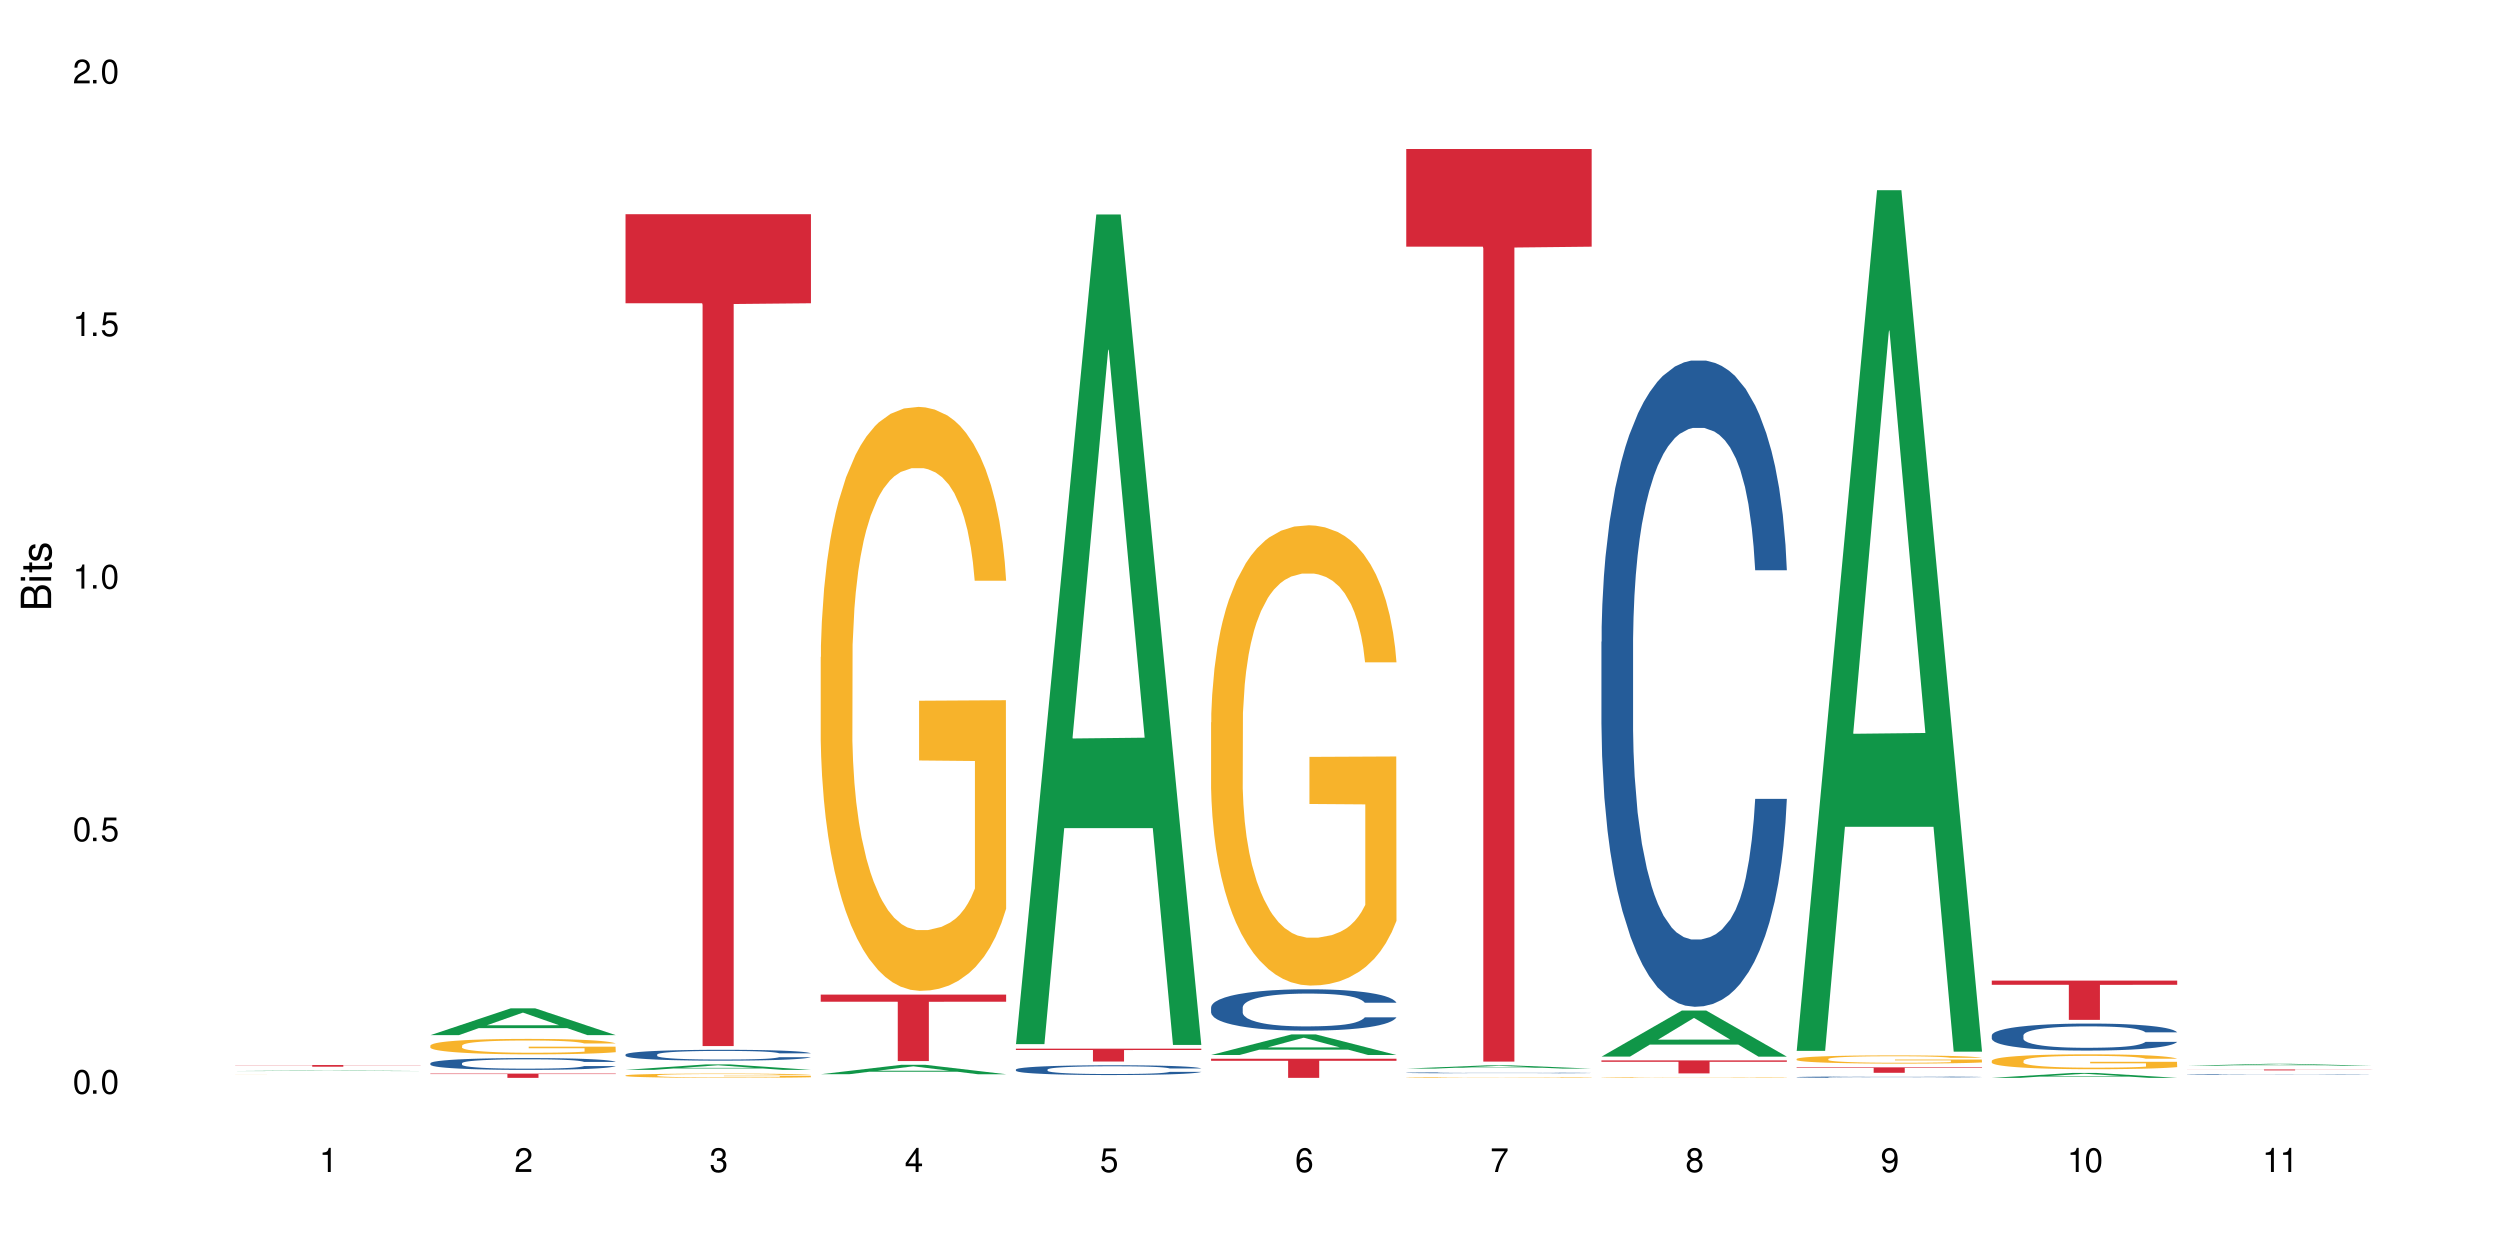 <?xml version="1.0" encoding="UTF-8"?>
<svg xmlns="http://www.w3.org/2000/svg" xmlns:xlink="http://www.w3.org/1999/xlink" width="720" height="360" viewBox="0 0 720 360">
<defs>
<g>
<g id="glyph-0-0">
</g>
<g id="glyph-0-1">
<path d="M 2.641 -6.938 C 2 -6.938 1.422 -6.656 1.078 -6.172 C 0.641 -5.562 0.406 -4.641 0.406 -3.359 C 0.406 -1.016 1.188 0.219 2.641 0.219 C 4.078 0.219 4.859 -1.016 4.859 -3.297 C 4.859 -4.641 4.656 -5.547 4.203 -6.172 C 3.844 -6.656 3.281 -6.938 2.641 -6.938 Z M 2.641 -6.188 C 3.547 -6.188 4 -5.25 4 -3.375 C 4 -1.406 3.562 -0.484 2.625 -0.484 C 1.734 -0.484 1.281 -1.438 1.281 -3.344 C 1.281 -5.25 1.734 -6.188 2.641 -6.188 Z M 2.641 -6.188 "/>
</g>
<g id="glyph-0-2">
<path d="M 1.828 -1 L 0.828 -1 L 0.828 0 L 1.828 0 Z M 1.828 -1 "/>
</g>
<g id="glyph-0-3">
<path d="M 4.562 -6.797 L 1.062 -6.797 L 0.547 -3.094 L 1.328 -3.094 C 1.719 -3.562 2.047 -3.734 2.578 -3.734 C 3.484 -3.734 4.062 -3.109 4.062 -2.094 C 4.062 -1.125 3.484 -0.531 2.578 -0.531 C 1.828 -0.531 1.375 -0.906 1.188 -1.672 L 0.328 -1.672 C 0.453 -1.109 0.547 -0.844 0.75 -0.594 C 1.125 -0.078 1.828 0.219 2.594 0.219 C 3.969 0.219 4.922 -0.781 4.922 -2.219 C 4.922 -3.562 4.031 -4.484 2.719 -4.484 C 2.25 -4.484 1.859 -4.359 1.469 -4.062 L 1.734 -5.969 L 4.562 -5.969 Z M 4.562 -6.797 "/>
</g>
<g id="glyph-0-4">
<path d="M 2.484 -4.938 L 2.484 0 L 3.328 0 L 3.328 -6.938 L 2.766 -6.938 C 2.469 -5.875 2.281 -5.734 0.984 -5.562 L 0.984 -4.938 Z M 2.484 -4.938 "/>
</g>
<g id="glyph-0-5">
<path d="M 4.859 -0.828 L 1.281 -0.828 C 1.359 -1.406 1.672 -1.781 2.5 -2.281 L 3.469 -2.828 C 4.406 -3.344 4.906 -4.062 4.906 -4.906 C 4.906 -5.484 4.672 -6.031 4.266 -6.406 C 3.859 -6.766 3.375 -6.938 2.719 -6.938 C 1.859 -6.938 1.219 -6.625 0.844 -6.031 C 0.609 -5.672 0.5 -5.234 0.484 -4.531 L 1.328 -4.531 C 1.359 -5.016 1.406 -5.281 1.531 -5.516 C 1.75 -5.938 2.188 -6.203 2.703 -6.203 C 3.469 -6.203 4.031 -5.641 4.031 -4.891 C 4.031 -4.344 3.719 -3.859 3.125 -3.516 L 2.234 -3 C 0.812 -2.172 0.406 -1.531 0.328 -0.016 L 4.859 -0.016 Z M 4.859 -0.828 "/>
</g>
<g id="glyph-0-6">
<path d="M 2.125 -3.188 L 2.578 -3.188 C 3.5 -3.188 3.984 -2.766 3.984 -1.922 C 3.984 -1.062 3.469 -0.531 2.594 -0.531 C 1.656 -0.531 1.203 -1 1.156 -2.016 L 0.312 -2.016 C 0.344 -1.453 0.438 -1.094 0.609 -0.781 C 0.953 -0.109 1.625 0.219 2.547 0.219 C 3.953 0.219 4.859 -0.625 4.859 -1.938 C 4.859 -2.828 4.516 -3.297 3.703 -3.594 C 4.344 -3.844 4.656 -4.328 4.656 -5.031 C 4.656 -6.219 3.875 -6.938 2.578 -6.938 C 1.203 -6.938 0.484 -6.172 0.453 -4.703 L 1.297 -4.703 C 1.312 -5.125 1.344 -5.359 1.453 -5.578 C 1.641 -5.969 2.062 -6.203 2.594 -6.203 C 3.344 -6.203 3.797 -5.75 3.797 -5 C 3.797 -4.516 3.609 -4.219 3.25 -4.047 C 3.016 -3.953 2.703 -3.922 2.125 -3.906 Z M 2.125 -3.188 "/>
</g>
<g id="glyph-0-7">
<path d="M 3.141 -1.672 L 3.141 0 L 3.984 0 L 3.984 -1.672 L 4.984 -1.672 L 4.984 -2.438 L 3.984 -2.438 L 3.984 -6.938 L 3.359 -6.938 L 0.266 -2.578 L 0.266 -1.672 Z M 3.141 -2.438 L 1 -2.438 L 3.141 -5.5 Z M 3.141 -2.438 "/>
</g>
<g id="glyph-0-8">
<path d="M 4.781 -5.125 C 4.609 -6.266 3.891 -6.938 2.844 -6.938 C 2.094 -6.938 1.422 -6.578 1.031 -5.953 C 0.594 -5.266 0.406 -4.422 0.406 -3.172 C 0.406 -2 0.578 -1.25 0.984 -0.641 C 1.359 -0.078 1.953 0.219 2.703 0.219 C 3.984 0.219 4.922 -0.75 4.922 -2.094 C 4.922 -3.375 4.062 -4.281 2.844 -4.281 C 2.172 -4.281 1.641 -4.031 1.281 -3.516 C 1.281 -5.234 1.828 -6.188 2.797 -6.188 C 3.391 -6.188 3.797 -5.797 3.938 -5.125 Z M 2.734 -3.531 C 3.547 -3.531 4.062 -2.953 4.062 -2.031 C 4.062 -1.156 3.484 -0.531 2.703 -0.531 C 1.922 -0.531 1.328 -1.188 1.328 -2.078 C 1.328 -2.938 1.906 -3.531 2.734 -3.531 Z M 2.734 -3.531 "/>
</g>
<g id="glyph-0-9">
<path d="M 4.984 -6.797 L 0.438 -6.797 L 0.438 -5.969 L 4.109 -5.969 C 2.5 -3.656 1.828 -2.234 1.328 0 L 2.219 0 C 2.594 -2.172 3.453 -4.047 4.984 -6.094 Z M 4.984 -6.797 "/>
</g>
<g id="glyph-0-10">
<path d="M 3.75 -3.656 C 4.469 -4.094 4.688 -4.438 4.688 -5.078 C 4.688 -6.172 3.844 -6.938 2.641 -6.938 C 1.438 -6.938 0.594 -6.172 0.594 -5.094 C 0.594 -4.438 0.812 -4.094 1.516 -3.656 C 0.734 -3.266 0.359 -2.703 0.359 -1.922 C 0.359 -0.656 1.281 0.219 2.641 0.219 C 3.984 0.219 4.922 -0.656 4.922 -1.922 C 4.922 -2.703 4.531 -3.266 3.75 -3.656 Z M 2.641 -6.188 C 3.359 -6.188 3.812 -5.75 3.812 -5.062 C 3.812 -4.406 3.344 -3.984 2.641 -3.984 C 1.922 -3.984 1.453 -4.406 1.453 -5.078 C 1.453 -5.75 1.922 -6.188 2.641 -6.188 Z M 2.641 -3.266 C 3.484 -3.266 4.062 -2.719 4.062 -1.906 C 4.062 -1.078 3.484 -0.531 2.625 -0.531 C 1.797 -0.531 1.219 -1.094 1.219 -1.906 C 1.219 -2.719 1.781 -3.266 2.641 -3.266 Z M 2.641 -3.266 "/>
</g>
<g id="glyph-0-11">
<path d="M 0.516 -1.578 C 0.672 -0.453 1.406 0.219 2.438 0.219 C 3.188 0.219 3.859 -0.141 4.266 -0.766 C 4.688 -1.453 4.891 -2.297 4.891 -3.547 C 4.891 -4.719 4.703 -5.453 4.312 -6.078 C 3.938 -6.641 3.344 -6.938 2.594 -6.938 C 1.297 -6.938 0.359 -5.969 0.359 -4.625 C 0.359 -3.344 1.234 -2.453 2.453 -2.453 C 3.094 -2.453 3.578 -2.672 4.016 -3.203 C 4 -1.484 3.469 -0.531 2.5 -0.531 C 1.906 -0.531 1.484 -0.906 1.359 -1.578 Z M 2.578 -6.203 C 3.375 -6.203 3.969 -5.531 3.969 -4.641 C 3.969 -3.797 3.391 -3.188 2.547 -3.188 C 1.734 -3.188 1.234 -3.766 1.234 -4.688 C 1.234 -5.562 1.797 -6.203 2.578 -6.203 Z M 2.578 -6.203 "/>
</g>
<g id="glyph-1-0">
</g>
<g id="glyph-1-1">
<path d="M 0 -0.953 L 0 -4.891 C 0 -5.719 -0.234 -6.344 -0.734 -6.797 C -1.188 -7.234 -1.812 -7.469 -2.5 -7.469 C -3.547 -7.469 -4.188 -7 -4.625 -5.875 C -4.984 -6.688 -5.625 -7.094 -6.531 -7.094 C -7.172 -7.094 -7.734 -6.859 -8.141 -6.391 C -8.562 -5.922 -8.75 -5.344 -8.75 -4.5 L -8.75 -0.953 Z M -4.984 -2.062 L -7.766 -2.062 L -7.766 -4.219 C -7.766 -4.844 -7.688 -5.203 -7.453 -5.5 C -7.219 -5.812 -6.859 -5.969 -6.375 -5.969 C -5.891 -5.969 -5.531 -5.812 -5.297 -5.5 C -5.062 -5.203 -4.984 -4.844 -4.984 -4.219 Z M -0.984 -2.062 L -4 -2.062 L -4 -4.781 C -4 -5.766 -3.438 -6.359 -2.484 -6.359 C -1.547 -6.359 -0.984 -5.766 -0.984 -4.781 Z M -0.984 -2.062 "/>
</g>
<g id="glyph-1-2">
<path d="M -6.281 -1.797 L -6.281 -0.797 L 0 -0.797 L 0 -1.797 Z M -8.75 -1.797 L -8.75 -0.797 L -7.484 -0.797 L -7.484 -1.797 Z M -8.75 -1.797 "/>
</g>
<g id="glyph-1-3">
<path d="M -6.281 -3.047 L -6.281 -2.016 L -8.016 -2.016 L -8.016 -1.016 L -6.281 -1.016 L -6.281 -0.172 L -5.469 -0.172 L -5.469 -1.016 L -0.719 -1.016 C -0.078 -1.016 0.281 -1.453 0.281 -2.234 C 0.281 -2.5 0.25 -2.719 0.188 -3.047 L -0.641 -3.047 C -0.609 -2.906 -0.594 -2.766 -0.594 -2.562 C -0.594 -2.141 -0.719 -2.016 -1.156 -2.016 L -5.469 -2.016 L -5.469 -3.047 Z M -6.281 -3.047 "/>
</g>
<g id="glyph-1-4">
<path d="M -4.531 -5.25 C -5.766 -5.25 -6.469 -4.422 -6.469 -2.969 C -6.469 -1.516 -5.719 -0.562 -4.547 -0.562 C -3.562 -0.562 -3.094 -1.062 -2.734 -2.562 L -2.516 -3.484 C -2.344 -4.188 -2.094 -4.469 -1.641 -4.469 C -1.047 -4.469 -0.641 -3.875 -0.641 -3 C -0.641 -2.453 -0.797 -2 -1.062 -1.75 C -1.25 -1.594 -1.422 -1.531 -1.875 -1.469 L -1.875 -0.406 C -0.422 -0.453 0.281 -1.266 0.281 -2.922 C 0.281 -4.5 -0.5 -5.516 -1.719 -5.516 C -2.656 -5.516 -3.172 -4.984 -3.469 -3.734 L -3.703 -2.766 C -3.891 -1.953 -4.156 -1.609 -4.594 -1.609 C -5.188 -1.609 -5.547 -2.125 -5.547 -2.938 C -5.547 -3.75 -5.203 -4.172 -4.531 -4.203 Z M -4.531 -5.25 "/>
</g>
</g>
</defs>
<rect x="-72" y="-36" width="864" height="432" fill="rgb(100%, 100%, 100%)" fill-opacity="1"/>
<path fill-rule="nonzero" fill="rgb(6.275%, 58.824%, 28.235%)" fill-opacity="1" d="M 67.73 308.461 L 67.789 308.461 L 90.895 308.285 L 97.91 308.285 L 121.133 308.461 L 112.973 308.461 L 107.152 308.414 L 81.652 308.414 L 75.945 308.461 L 67.73 308.461 L 84.105 308.395 L 104.816 308.395 L 94.488 308.312 L 94.262 308.312 L 84.047 308.395 L 84.105 308.395 Z M 67.73 308.461 "/>
<path fill-rule="nonzero" fill="rgb(96.863%, 70.196%, 16.863%)" fill-opacity="1" d="M 67.73 309.551 L 67.797 309.551 L 68.055 309.547 L 69.555 309.547 L 70.465 309.543 L 72.875 309.543 L 75.023 309.539 L 80.949 309.539 L 83.359 309.535 L 107.91 309.535 L 109.605 309.539 L 116.77 309.539 L 118.07 309.543 L 120.156 309.543 L 120.742 309.547 L 121.133 309.547 L 111.559 309.547 L 110.973 309.543 L 108.043 309.543 L 106.219 309.539 L 85.836 309.539 L 84.727 309.543 L 79.191 309.543 L 78.543 309.547 L 77.434 309.547 L 76.914 309.551 L 76.848 309.555 L 77.043 309.555 L 77.434 309.559 L 78.738 309.559 L 79.52 309.562 L 84.727 309.562 L 85.445 309.566 L 110.125 309.566 L 111.039 309.562 L 112.145 309.562 L 112.145 309.555 L 96.059 309.555 L 121.066 309.555 L 121.133 309.566 L 114.75 309.566 L 112.34 309.57 L 84.273 309.57 L 81.668 309.566 L 73.852 309.566 L 72.812 309.562 L 69.879 309.562 L 69.164 309.559 L 68.121 309.559 L 67.859 309.555 L 67.73 309.555 Z M 67.73 309.551 "/>
<path fill-rule="nonzero" fill="rgb(83.922%, 15.686%, 22.353%)" fill-opacity="1" d="M 67.73 306.73 L 121.133 306.73 L 121.133 306.785 L 98.875 306.785 L 98.875 307.211 L 89.922 307.211 L 89.922 306.785 L 67.73 306.785 Z M 67.73 306.73 "/>
<path fill-rule="nonzero" fill="rgb(6.275%, 58.824%, 28.235%)" fill-opacity="1" d="M 123.941 298.121 L 124 298.113 L 147.105 290.395 L 154.125 290.395 L 177.344 298.125 L 169.184 298.125 L 163.367 296.109 L 137.863 296.109 L 132.156 298.121 L 123.941 298.121 L 140.316 295.273 L 161.027 295.266 L 150.699 291.66 L 150.586 291.652 L 150.473 291.672 L 140.258 295.266 L 140.316 295.273 Z M 123.941 298.121 "/>
<path fill-rule="nonzero" fill="rgb(14.51%, 36.078%, 60%)" fill-opacity="1" d="M 123.941 306.207 L 124.008 306.203 L 124.008 306.129 L 124.203 306.012 L 124.66 305.859 L 125.113 305.758 L 126.285 305.574 L 127.914 305.398 L 129.609 305.262 L 130.844 305.18 L 131.953 305.117 L 134.492 305.004 L 136.121 304.945 L 137.879 304.891 L 140.027 304.84 L 141.59 304.809 L 145.109 304.758 L 147.711 304.734 L 149.73 304.727 L 154.094 304.727 L 156.699 304.738 L 158.59 304.754 L 160.672 304.781 L 162.43 304.809 L 165.492 304.875 L 168.227 304.965 L 169.465 305.012 L 171.418 305.109 L 172.914 305.203 L 173.957 305.281 L 175.129 305.398 L 176.172 305.539 L 176.953 305.695 L 177.344 305.832 L 168.227 305.832 L 167.77 305.707 L 167.25 305.609 L 166.273 305.48 L 165.297 305.391 L 163.93 305.301 L 162.691 305.242 L 160.996 305.184 L 159.5 305.145 L 157.938 305.117 L 156.438 305.102 L 153.574 305.082 L 150.254 305.082 L 149.016 305.086 L 146.477 305.113 L 145.109 305.133 L 143.152 305.176 L 141.785 305.219 L 140.156 305.281 L 139.051 305.332 L 137.684 305.414 L 136.707 305.484 L 135.598 305.586 L 134.949 305.664 L 134.363 305.754 L 133.84 305.855 L 133.449 305.965 L 133.191 306.078 L 133.059 306.191 L 133.059 306.672 L 133.191 306.785 L 133.516 306.914 L 134.363 307.105 L 135.598 307.27 L 137.031 307.398 L 138.398 307.492 L 139.18 307.535 L 140.223 307.586 L 141.852 307.648 L 144.195 307.711 L 145.562 307.734 L 147.648 307.762 L 149.797 307.773 L 152.66 307.773 L 155.203 307.762 L 156.895 307.746 L 158.652 307.719 L 161.062 307.668 L 162.559 307.617 L 163.863 307.559 L 164.84 307.5 L 165.492 307.449 L 166.469 307.352 L 167.25 307.246 L 167.836 307.141 L 168.227 307.031 L 177.344 307.031 L 176.953 307.156 L 176.367 307.277 L 175.781 307.367 L 174.867 307.477 L 173.828 307.574 L 172.328 307.684 L 171.09 307.754 L 169.465 307.832 L 167.965 307.891 L 166.336 307.945 L 163.93 308.008 L 162.363 308.035 L 160.672 308.066 L 158.652 308.09 L 156.113 308.113 L 153.379 308.125 L 150.84 308.129 L 148.102 308.121 L 146.086 308.109 L 143.414 308.082 L 140.094 308.023 L 137.684 307.965 L 135.793 307.906 L 134.168 307.844 L 132.344 307.762 L 130 307.625 L 128.566 307.52 L 127.59 307.43 L 126.48 307.309 L 125.699 307.199 L 124.789 307.027 L 124.137 306.805 L 123.941 306.637 Z M 123.941 306.207 "/>
<path fill-rule="nonzero" fill="rgb(96.863%, 70.196%, 16.863%)" fill-opacity="1" d="M 123.941 301.109 L 124.008 301.105 L 124.008 301.023 L 124.27 300.84 L 124.918 300.586 L 125.766 300.379 L 126.676 300.219 L 127.266 300.133 L 128.242 300.012 L 129.086 299.922 L 131.234 299.738 L 133.973 299.566 L 135.469 299.492 L 137.164 299.426 L 139.57 299.348 L 140.68 299.32 L 144.066 299.254 L 147.906 299.215 L 152.141 299.199 L 154.094 299.207 L 156.766 299.223 L 160.41 299.266 L 162.496 299.309 L 164.125 299.348 L 165.816 299.398 L 167.902 299.48 L 169.855 299.578 L 171.418 299.676 L 172.98 299.797 L 174.281 299.93 L 175.391 300.07 L 176.367 300.242 L 176.953 300.383 L 177.344 300.527 L 168.293 300.527 L 167.77 300.383 L 167.184 300.273 L 166.207 300.141 L 165.23 300.043 L 164.254 299.965 L 162.43 299.859 L 160.867 299.793 L 158.914 299.738 L 157.023 299.699 L 154.875 299.676 L 153.574 299.668 L 150.121 299.668 L 146.996 299.695 L 145.172 299.73 L 143.871 299.762 L 142.047 299.824 L 140.941 299.871 L 140.289 299.906 L 138.336 300.031 L 137.031 300.145 L 136.316 300.223 L 135.402 300.344 L 134.754 300.453 L 134.035 300.617 L 133.645 300.738 L 133.125 301.016 L 133.059 301.746 L 133.254 301.898 L 133.645 302.066 L 134.168 302.215 L 134.949 302.367 L 135.73 302.484 L 137.098 302.645 L 138.27 302.75 L 139.18 302.82 L 140.941 302.93 L 141.656 302.965 L 143.348 303.039 L 145.109 303.094 L 147.258 303.145 L 148.883 303.168 L 151.488 303.188 L 154.812 303.188 L 158.719 303.164 L 161.191 303.133 L 162.887 303.098 L 163.992 303.07 L 165.359 303.027 L 166.336 302.984 L 167.25 302.941 L 168.355 302.871 L 168.355 301.898 L 152.27 301.895 L 152.27 301.441 L 177.277 301.438 L 177.344 303.027 L 175.977 303.137 L 174.281 303.242 L 172.656 303.324 L 170.961 303.391 L 168.551 303.469 L 166.598 303.52 L 163.602 303.574 L 160.867 303.613 L 158 303.637 L 155.461 303.648 L 152.465 303.652 L 149.797 303.645 L 146.93 303.621 L 144.652 303.586 L 142.566 303.547 L 140.484 303.492 L 137.879 303.41 L 136.188 303.34 L 134.426 303.254 L 132.668 303.152 L 131.105 303.043 L 130.062 302.957 L 129.023 302.859 L 127.914 302.738 L 126.871 302.598 L 126.09 302.473 L 125.375 302.332 L 124.855 302.195 L 124.332 302.016 L 124.074 301.867 L 123.941 301.742 Z M 123.941 301.109 "/>
<path fill-rule="nonzero" fill="rgb(83.922%, 15.686%, 22.353%)" fill-opacity="1" d="M 123.941 309.203 L 177.344 309.203 L 177.344 309.332 L 155.086 309.332 L 155.086 310.422 L 146.133 310.422 L 146.133 309.336 L 146.004 309.332 L 123.941 309.332 Z M 123.941 309.203 "/>
<path fill-rule="nonzero" fill="rgb(6.275%, 58.824%, 28.235%)" fill-opacity="1" d="M 180.152 308.121 L 180.211 308.117 L 203.316 306.547 L 210.336 306.547 L 233.555 308.121 L 225.395 308.121 L 219.578 307.711 L 194.074 307.711 L 188.371 308.121 L 180.152 308.121 L 196.527 307.539 L 217.238 307.539 L 206.91 306.805 L 206.797 306.801 L 206.684 306.805 L 196.473 307.539 L 196.527 307.539 Z M 180.152 308.121 "/>
<path fill-rule="nonzero" fill="rgb(14.51%, 36.078%, 60%)" fill-opacity="1" d="M 180.152 303.703 L 180.219 303.699 L 180.219 303.633 L 180.414 303.523 L 180.871 303.387 L 181.324 303.289 L 182.5 303.121 L 184.125 302.957 L 185.82 302.832 L 187.059 302.758 L 188.164 302.703 L 190.703 302.594 L 192.332 302.543 L 194.09 302.492 L 196.238 302.445 L 197.801 302.414 L 201.32 302.371 L 203.922 302.348 L 205.941 302.34 L 210.305 302.34 L 212.91 302.352 L 214.801 302.367 L 216.883 302.391 L 218.641 302.414 L 221.703 302.477 L 224.438 302.559 L 225.676 302.605 L 227.629 302.691 L 229.125 302.777 L 230.168 302.852 L 231.34 302.957 L 232.383 303.086 L 233.164 303.234 L 233.555 303.355 L 224.438 303.355 L 223.98 303.242 L 223.461 303.152 L 222.484 303.035 L 221.508 302.953 L 220.141 302.871 L 218.902 302.816 L 217.207 302.762 L 215.711 302.727 L 214.148 302.703 L 212.648 302.684 L 209.785 302.668 L 206.465 302.668 L 205.227 302.672 L 202.688 302.695 L 201.32 302.715 L 199.363 302.754 L 197.996 302.793 L 196.371 302.852 L 195.262 302.898 L 193.895 302.973 L 192.918 303.039 L 191.812 303.133 L 191.16 303.203 L 190.574 303.285 L 190.051 303.379 L 189.66 303.48 L 189.402 303.586 L 189.27 303.688 L 189.27 304.133 L 189.402 304.234 L 189.727 304.355 L 190.574 304.531 L 191.812 304.68 L 193.242 304.801 L 194.609 304.887 L 195.395 304.926 L 196.434 304.973 L 198.062 305.031 L 200.406 305.086 L 201.773 305.109 L 203.859 305.133 L 206.008 305.145 L 208.875 305.145 L 211.414 305.133 L 213.105 305.121 L 214.863 305.098 L 217.273 305.047 L 218.773 305 L 220.074 304.949 L 221.051 304.895 L 221.703 304.848 L 222.68 304.758 L 223.461 304.66 L 224.047 304.562 L 224.438 304.465 L 233.555 304.465 L 233.164 304.578 L 232.578 304.691 L 231.992 304.773 L 231.082 304.875 L 230.039 304.961 L 228.539 305.062 L 227.305 305.129 L 225.676 305.199 L 224.176 305.254 L 222.551 305.301 L 220.141 305.359 L 218.578 305.387 L 216.883 305.414 L 214.863 305.438 L 212.324 305.457 L 209.59 305.469 L 207.051 305.473 L 204.316 305.465 L 202.297 305.453 L 199.625 305.43 L 196.305 305.375 L 193.895 305.324 L 192.008 305.27 L 190.379 305.211 L 188.555 305.133 L 186.211 305.008 L 184.777 304.91 L 183.801 304.832 L 182.695 304.719 L 181.914 304.617 L 181 304.457 L 180.348 304.254 L 180.152 304.098 Z M 180.152 303.703 "/>
<path fill-rule="nonzero" fill="rgb(96.863%, 70.196%, 16.863%)" fill-opacity="1" d="M 180.152 309.719 L 180.219 309.719 L 180.219 309.695 L 180.48 309.648 L 181.129 309.578 L 181.977 309.52 L 182.891 309.477 L 183.477 309.453 L 184.453 309.418 L 185.297 309.395 L 187.449 309.344 L 190.184 309.297 L 191.68 309.277 L 193.375 309.258 L 195.785 309.234 L 196.891 309.227 L 200.277 309.211 L 204.121 309.199 L 208.352 309.195 L 210.305 309.195 L 212.977 309.199 L 216.621 309.215 L 218.707 309.223 L 220.336 309.234 L 222.027 309.25 L 224.113 309.273 L 226.066 309.301 L 227.629 309.324 L 229.191 309.359 L 230.492 309.395 L 231.602 309.434 L 232.578 309.48 L 233.164 309.52 L 233.555 309.559 L 224.504 309.559 L 223.98 309.52 L 223.395 309.492 L 222.418 309.453 L 221.441 309.426 L 220.465 309.406 L 218.641 309.375 L 217.078 309.359 L 215.125 309.344 L 213.238 309.332 L 211.086 309.324 L 206.332 309.324 L 203.207 309.332 L 201.383 309.34 L 200.082 309.352 L 198.258 309.367 L 197.152 309.379 L 196.5 309.391 L 194.547 309.422 L 193.242 309.453 L 192.527 309.477 L 191.617 309.512 L 190.965 309.539 L 190.246 309.586 L 189.855 309.617 L 189.336 309.695 L 189.27 309.895 L 189.465 309.938 L 189.855 309.984 L 190.379 310.023 L 191.16 310.066 L 191.941 310.102 L 193.309 310.145 L 194.48 310.172 L 195.395 310.191 L 197.152 310.223 L 197.867 310.234 L 199.562 310.254 L 201.32 310.27 L 203.469 310.281 L 205.098 310.289 L 207.699 310.293 L 211.023 310.293 L 214.93 310.289 L 217.402 310.277 L 219.098 310.27 L 220.203 310.262 L 221.57 310.25 L 222.551 310.238 L 223.461 310.227 L 224.566 310.207 L 224.566 309.938 L 208.484 309.938 L 208.484 309.812 L 233.488 309.812 L 233.555 310.25 L 232.188 310.281 L 230.492 310.309 L 228.867 310.332 L 227.172 310.352 L 224.762 310.371 L 222.809 310.387 L 219.812 310.402 L 217.078 310.41 L 214.215 310.418 L 211.672 310.422 L 208.68 310.422 L 206.008 310.418 L 203.141 310.414 L 200.863 310.402 L 198.777 310.395 L 196.695 310.379 L 194.09 310.355 L 192.398 310.336 L 190.641 310.312 L 188.879 310.285 L 187.316 310.254 L 186.277 310.23 L 185.234 310.203 L 184.125 310.168 L 183.086 310.133 L 182.305 310.098 L 181.586 310.059 L 181.066 310.02 L 180.543 309.969 L 180.285 309.93 L 180.152 309.895 Z M 180.152 309.719 "/>
<path fill-rule="nonzero" fill="rgb(83.922%, 15.686%, 22.353%)" fill-opacity="1" d="M 180.152 61.688 L 233.555 61.688 L 233.555 87.336 L 211.301 87.559 L 211.301 301.266 L 202.344 301.266 L 202.344 87.785 L 202.215 87.336 L 180.152 87.336 Z M 180.152 61.688 "/>
<path fill-rule="nonzero" fill="rgb(6.275%, 58.824%, 28.235%)" fill-opacity="1" d="M 236.367 309.375 L 236.422 309.371 L 259.527 306.668 L 266.547 306.668 L 289.766 309.379 L 281.609 309.379 L 275.789 308.668 L 250.285 308.668 L 244.582 309.375 L 236.367 309.375 L 252.738 308.379 L 273.449 308.375 L 263.121 307.109 L 263.008 307.109 L 262.895 307.117 L 252.684 308.375 L 252.738 308.379 Z M 236.367 309.375 "/>
<path fill-rule="nonzero" fill="rgb(96.863%, 70.196%, 16.863%)" fill-opacity="1" d="M 236.367 189.219 L 236.43 189.066 L 236.43 185.992 L 236.691 179.082 L 237.344 169.559 L 238.188 161.727 L 239.102 155.582 L 239.688 152.355 L 240.664 147.746 L 241.512 144.367 L 243.66 137.457 L 246.395 131.004 L 247.891 128.242 L 249.586 125.629 L 251.996 122.711 L 253.102 121.637 L 256.488 119.18 L 260.332 117.641 L 264.562 117.18 L 266.516 117.336 L 269.188 117.949 L 272.836 119.641 L 274.918 121.176 L 276.547 122.711 L 278.238 124.707 L 280.324 127.781 L 282.277 131.465 L 283.84 135.152 L 285.402 139.762 L 286.707 144.676 L 287.812 150.051 L 288.789 156.504 L 289.375 161.879 L 289.766 167.254 L 280.715 167.254 L 280.191 161.879 L 279.605 157.73 L 278.629 152.664 L 277.652 148.977 L 276.676 146.059 L 274.852 142.062 L 273.289 139.605 L 271.336 137.457 L 269.449 136.074 L 267.301 135.152 L 265.996 134.844 L 262.543 134.844 L 259.418 135.922 L 257.594 137.148 L 256.293 138.379 L 254.469 140.684 L 253.363 142.523 L 252.711 143.754 L 250.758 148.516 L 249.457 152.816 L 248.738 155.734 L 247.828 160.344 L 247.176 164.488 L 246.461 170.633 L 246.07 175.242 L 245.547 185.688 L 245.484 213.332 L 245.68 219.172 L 246.07 225.469 L 246.59 230.996 L 247.371 236.832 L 248.152 241.289 L 249.52 247.277 L 250.691 251.273 L 251.605 253.883 L 253.363 258.031 L 254.078 259.414 L 255.773 262.176 L 257.531 264.328 L 259.68 266.172 L 261.309 267.094 L 263.914 267.859 L 267.234 267.859 L 271.141 266.938 L 273.617 265.711 L 275.309 264.48 L 276.418 263.406 L 277.785 261.715 L 278.762 260.18 L 279.672 258.492 L 280.781 255.879 L 280.781 219.172 L 264.695 219.016 L 264.695 201.812 L 289.699 201.66 L 289.766 261.715 L 288.398 265.863 L 286.707 269.855 L 285.078 272.93 L 283.383 275.539 L 280.977 278.457 L 279.02 280.301 L 276.023 282.453 L 273.289 283.836 L 270.426 284.758 L 267.887 285.219 L 264.891 285.371 L 262.219 285.062 L 259.355 284.141 L 257.074 282.914 L 254.992 281.379 L 252.906 279.379 L 250.301 276.156 L 248.609 273.543 L 246.852 270.316 L 245.094 266.477 L 243.527 262.332 L 242.488 259.105 L 241.445 255.418 L 240.34 250.812 L 239.297 245.59 L 238.516 240.828 L 237.797 235.453 L 237.277 230.383 L 236.758 223.473 L 236.496 217.941 L 236.367 213.18 Z M 236.367 189.219 "/>
<path fill-rule="nonzero" fill="rgb(83.922%, 15.686%, 22.353%)" fill-opacity="1" d="M 236.367 286.445 L 289.766 286.445 L 289.766 288.496 L 267.512 288.512 L 267.512 305.594 L 258.555 305.594 L 258.555 288.531 L 258.426 288.496 L 236.367 288.496 Z M 236.367 286.445 "/>
<path fill-rule="nonzero" fill="rgb(6.275%, 58.824%, 28.235%)" fill-opacity="1" d="M 292.578 300.711 L 292.633 300.484 L 315.738 61.766 L 322.758 61.766 L 345.977 300.934 L 337.82 300.934 L 332 238.504 L 306.496 238.504 L 300.793 300.711 L 292.578 300.711 L 308.949 212.68 L 329.66 212.453 L 319.336 100.844 L 319.219 100.617 L 319.105 101.293 L 308.895 212.453 L 308.949 212.68 Z M 292.578 300.711 "/>
<path fill-rule="nonzero" fill="rgb(14.51%, 36.078%, 60%)" fill-opacity="1" d="M 292.578 308.023 L 292.641 308.02 L 292.641 307.957 L 292.836 307.859 L 293.293 307.734 L 293.75 307.652 L 294.922 307.5 L 296.551 307.352 L 298.242 307.238 L 299.48 307.172 L 300.586 307.121 L 303.125 307.023 L 304.754 306.977 L 306.512 306.934 L 308.664 306.887 L 310.227 306.863 L 313.742 306.82 L 316.348 306.805 L 318.367 306.797 L 322.73 306.797 L 325.332 306.805 L 327.223 306.82 L 329.305 306.84 L 331.066 306.863 L 334.125 306.918 L 336.859 306.992 L 338.098 307.031 L 340.051 307.113 L 341.551 307.191 L 342.59 307.258 L 343.762 307.352 L 344.805 307.469 L 345.586 307.598 L 345.977 307.711 L 336.859 307.711 L 336.406 307.605 L 335.883 307.527 L 334.906 307.422 L 333.93 307.348 L 332.562 307.273 L 331.324 307.223 L 329.633 307.176 L 328.133 307.145 L 326.57 307.121 L 325.074 307.105 L 322.207 307.09 L 318.887 307.09 L 317.648 307.094 L 315.109 307.113 L 313.742 307.133 L 311.789 307.168 L 310.422 307.203 L 308.793 307.254 L 307.684 307.297 L 306.316 307.363 L 305.34 307.426 L 304.234 307.508 L 303.582 307.574 L 302.996 307.645 L 302.477 307.73 L 302.086 307.82 L 301.824 307.918 L 301.695 308.008 L 301.695 308.406 L 301.824 308.5 L 302.148 308.609 L 302.996 308.766 L 304.234 308.902 L 305.668 309.012 L 307.035 309.09 L 307.816 309.125 L 308.859 309.164 L 310.484 309.219 L 312.832 309.27 L 314.199 309.289 L 316.281 309.309 L 318.43 309.32 L 321.297 309.32 L 323.836 309.309 L 325.527 309.297 L 327.289 309.277 L 329.695 309.234 L 331.195 309.191 L 332.496 309.141 L 333.473 309.094 L 334.125 309.051 L 335.102 308.973 L 335.883 308.883 L 336.469 308.793 L 336.859 308.707 L 345.977 308.707 L 345.586 308.809 L 345 308.91 L 344.414 308.984 L 343.504 309.074 L 342.461 309.156 L 340.965 309.246 L 339.727 309.305 L 338.098 309.367 L 336.602 309.418 L 334.973 309.461 L 332.562 309.512 L 331 309.539 L 329.305 309.562 L 327.289 309.582 L 324.746 309.602 L 322.012 309.609 L 319.473 309.613 L 316.738 309.609 L 314.719 309.598 L 312.047 309.574 L 308.727 309.527 L 306.316 309.48 L 304.43 309.43 L 302.801 309.379 L 300.977 309.309 L 298.633 309.195 L 297.199 309.109 L 296.223 309.035 L 295.117 308.938 L 294.336 308.848 L 293.422 308.703 L 292.773 308.52 L 292.578 308.379 Z M 292.578 308.023 "/>
<path fill-rule="nonzero" fill="rgb(83.922%, 15.686%, 22.353%)" fill-opacity="1" d="M 292.578 302.008 L 345.977 302.008 L 345.977 302.406 L 323.723 302.41 L 323.723 305.723 L 314.77 305.723 L 314.77 302.414 L 314.637 302.406 L 292.578 302.406 Z M 292.578 302.008 "/>
<path fill-rule="nonzero" fill="rgb(6.275%, 58.824%, 28.235%)" fill-opacity="1" d="M 348.789 303.844 L 348.844 303.836 L 371.953 297.91 L 378.969 297.91 L 402.188 303.848 L 394.031 303.848 L 388.211 302.297 L 362.711 302.297 L 357.004 303.844 L 348.789 303.844 L 365.164 301.656 L 385.871 301.652 L 375.547 298.879 L 375.434 298.875 L 375.316 298.891 L 365.105 301.652 L 365.164 301.656 Z M 348.789 303.844 "/>
<path fill-rule="nonzero" fill="rgb(14.51%, 36.078%, 60%)" fill-opacity="1" d="M 348.789 290.105 L 348.852 290.094 L 348.852 289.832 L 349.051 289.418 L 349.504 288.895 L 349.961 288.535 L 351.133 287.895 L 352.762 287.273 L 354.453 286.793 L 355.691 286.512 L 356.797 286.293 L 359.34 285.891 L 360.965 285.684 L 362.727 285.496 L 364.875 285.312 L 366.438 285.203 L 369.953 285.031 L 372.559 284.953 L 374.578 284.922 L 378.941 284.922 L 381.547 284.965 L 383.434 285.02 L 385.52 285.105 L 387.277 285.203 L 390.336 285.441 L 393.07 285.75 L 394.309 285.922 L 396.262 286.262 L 397.762 286.586 L 398.805 286.871 L 399.977 287.273 L 401.016 287.762 L 401.797 288.32 L 402.188 288.785 L 393.07 288.785 L 392.617 288.352 L 392.094 288.012 L 391.117 287.566 L 390.141 287.25 L 388.773 286.934 L 387.535 286.727 L 385.844 286.523 L 384.344 286.391 L 382.781 286.293 L 381.285 286.227 L 378.418 286.164 L 375.098 286.164 L 373.859 286.184 L 371.32 286.27 L 369.953 286.348 L 368 286.5 L 366.633 286.641 L 365.004 286.859 L 363.898 287.043 L 362.531 287.328 L 361.551 287.578 L 360.445 287.938 L 359.793 288.211 L 359.207 288.516 L 358.688 288.875 L 358.297 289.254 L 358.035 289.656 L 357.906 290.051 L 357.906 291.738 L 358.035 292.129 L 358.363 292.586 L 359.207 293.25 L 360.445 293.828 L 361.879 294.285 L 363.246 294.613 L 364.027 294.766 L 365.07 294.941 L 366.695 295.156 L 369.043 295.375 L 370.41 295.461 L 372.492 295.551 L 374.641 295.594 L 377.508 295.594 L 380.047 295.551 L 381.742 295.496 L 383.5 295.41 L 385.91 295.223 L 387.406 295.051 L 388.707 294.844 L 389.688 294.637 L 390.336 294.461 L 391.312 294.125 L 392.094 293.754 L 392.68 293.371 L 393.07 293 L 402.188 293 L 401.797 293.438 L 401.211 293.863 L 400.625 294.176 L 399.715 294.559 L 398.672 294.895 L 397.176 295.277 L 395.938 295.527 L 394.309 295.801 L 392.812 296.008 L 391.184 296.191 L 388.773 296.41 L 387.211 296.52 L 385.52 296.617 L 383.5 296.703 L 380.961 296.781 L 378.223 296.824 L 375.684 296.836 L 372.949 296.812 L 370.93 296.77 L 368.262 296.672 L 364.938 296.477 L 362.531 296.27 L 360.641 296.062 L 359.012 295.844 L 357.188 295.551 L 354.844 295.07 L 353.41 294.699 L 352.434 294.395 L 351.328 293.969 L 350.547 293.59 L 349.637 292.98 L 348.984 292.207 L 348.789 291.609 Z M 348.789 290.105 "/>
<path fill-rule="nonzero" fill="rgb(96.863%, 70.196%, 16.863%)" fill-opacity="1" d="M 348.789 208.059 L 348.852 207.938 L 348.852 205.516 L 349.113 200.066 L 349.766 192.559 L 350.613 186.387 L 351.523 181.543 L 352.109 179 L 353.086 175.367 L 353.934 172.707 L 356.082 167.258 L 358.816 162.172 L 360.316 159.992 L 362.008 157.934 L 364.418 155.633 L 365.523 154.785 L 368.91 152.852 L 372.754 151.641 L 376.988 151.277 L 378.941 151.398 L 381.609 151.883 L 385.258 153.215 L 387.34 154.422 L 388.969 155.633 L 390.664 157.207 L 392.746 159.629 L 394.699 162.535 L 396.262 165.441 L 397.824 169.074 L 399.129 172.949 L 400.234 177.184 L 401.211 182.27 L 401.797 186.508 L 402.188 190.746 L 393.137 190.746 L 392.617 186.508 L 392.031 183.238 L 391.055 179.242 L 390.078 176.336 L 389.098 174.035 L 387.277 170.891 L 385.715 168.953 L 383.758 167.258 L 381.871 166.168 L 379.723 165.441 L 378.418 165.199 L 374.969 165.199 L 371.844 166.047 L 370.02 167.016 L 368.715 167.984 L 366.891 169.801 L 365.785 171.254 L 365.133 172.223 L 363.18 175.973 L 361.879 179.363 L 361.16 181.664 L 360.25 185.297 L 359.598 188.566 L 358.883 193.406 L 358.492 197.039 L 357.969 205.273 L 357.906 227.066 L 358.102 231.664 L 358.492 236.629 L 359.012 240.988 L 359.793 245.59 L 360.574 249.098 L 361.941 253.82 L 363.117 256.969 L 364.027 259.027 L 365.785 262.297 L 366.5 263.387 L 368.195 265.566 L 369.953 267.262 L 372.102 268.711 L 373.73 269.438 L 376.336 270.043 L 379.656 270.043 L 383.562 269.316 L 386.039 268.348 L 387.73 267.383 L 388.84 266.535 L 390.207 265.203 L 391.184 263.992 L 392.094 262.66 L 393.203 260.602 L 393.203 231.664 L 377.117 231.543 L 377.117 217.984 L 402.125 217.863 L 402.188 265.203 L 400.82 268.469 L 399.129 271.617 L 397.5 274.039 L 395.809 276.098 L 393.398 278.398 L 391.445 279.852 L 388.449 281.547 L 385.715 282.637 L 382.848 283.363 L 380.309 283.727 L 377.312 283.848 L 374.641 283.605 L 371.777 282.879 L 369.496 281.91 L 367.414 280.699 L 365.328 279.125 L 362.727 276.582 L 361.031 274.523 L 359.273 271.98 L 357.516 268.953 L 355.953 265.688 L 354.91 263.145 L 353.867 260.238 L 352.762 256.605 L 351.719 252.488 L 350.938 248.734 L 350.223 244.5 L 349.699 240.504 L 349.18 235.055 L 348.918 230.695 L 348.789 226.945 Z M 348.789 208.059 "/>
<path fill-rule="nonzero" fill="rgb(83.922%, 15.686%, 22.353%)" fill-opacity="1" d="M 348.789 304.922 L 402.188 304.922 L 402.188 305.512 L 379.934 305.516 L 379.934 310.422 L 370.98 310.422 L 370.98 305.52 L 370.848 305.512 L 348.789 305.512 Z M 348.789 304.922 "/>
<path fill-rule="nonzero" fill="rgb(6.275%, 58.824%, 28.235%)" fill-opacity="1" d="M 405 307.758 L 405.059 307.758 L 428.164 306.816 L 435.18 306.816 L 458.402 307.762 L 450.242 307.762 L 444.422 307.516 L 418.922 307.516 L 413.215 307.758 L 405 307.758 L 421.375 307.41 L 442.082 307.41 L 431.758 306.969 L 431.645 306.969 L 431.527 306.973 L 421.316 307.41 L 421.375 307.41 Z M 405 307.758 "/>
<path fill-rule="nonzero" fill="rgb(14.51%, 36.078%, 60%)" fill-opacity="1" d="M 405 308.957 L 405.066 308.953 L 405.066 308.949 L 405.262 308.938 L 405.715 308.926 L 406.172 308.918 L 407.344 308.902 L 408.973 308.891 L 410.664 308.879 L 411.902 308.871 L 413.012 308.867 L 415.551 308.855 L 417.18 308.852 L 418.938 308.848 L 421.086 308.844 L 422.648 308.84 L 426.164 308.836 L 439.645 308.836 L 441.73 308.84 L 443.488 308.84 L 446.547 308.848 L 449.285 308.855 L 450.52 308.859 L 452.473 308.867 L 453.973 308.875 L 455.016 308.879 L 456.188 308.891 L 457.227 308.902 L 458.012 308.914 L 458.402 308.926 L 449.285 308.926 L 448.828 308.914 L 448.309 308.906 L 447.328 308.895 L 446.352 308.891 L 444.984 308.883 L 443.746 308.875 L 442.055 308.871 L 440.559 308.867 L 438.992 308.867 L 437.496 308.863 L 430.07 308.863 L 427.531 308.867 L 426.164 308.867 L 424.211 308.871 L 422.844 308.875 L 421.215 308.879 L 420.109 308.883 L 418.742 308.891 L 417.766 308.895 L 416.656 308.906 L 416.004 308.91 L 415.418 308.918 L 414.898 308.926 L 414.508 308.934 L 414.246 308.945 L 414.117 308.953 L 414.117 308.992 L 414.246 309.004 L 414.574 309.012 L 415.418 309.027 L 416.656 309.043 L 418.09 309.051 L 419.457 309.059 L 420.238 309.062 L 421.281 309.066 L 422.91 309.074 L 425.254 309.078 L 426.621 309.078 L 428.703 309.082 L 437.953 309.082 L 439.711 309.078 L 442.121 309.074 L 443.617 309.07 L 444.922 309.066 L 445.898 309.059 L 446.547 309.055 L 447.523 309.047 L 448.309 309.039 L 448.895 309.031 L 449.285 309.023 L 458.402 309.023 L 457.426 309.043 L 456.836 309.051 L 455.926 309.059 L 454.883 309.066 L 453.387 309.074 L 452.148 309.082 L 450.52 309.086 L 449.023 309.094 L 447.395 309.098 L 444.984 309.102 L 443.422 309.105 L 441.73 309.105 L 439.711 309.109 L 424.473 309.109 L 421.148 309.102 L 418.742 309.098 L 416.852 309.094 L 415.223 309.09 L 413.402 309.082 L 411.055 309.07 L 409.625 309.062 L 408.648 309.055 L 407.539 309.043 L 406.758 309.035 L 405.848 309.023 L 405.195 309.004 L 405 308.988 Z M 405 308.957 "/>
<path fill-rule="nonzero" fill="rgb(96.863%, 70.196%, 16.863%)" fill-opacity="1" d="M 405 310.285 L 405.066 310.285 L 405.066 310.281 L 405.324 310.273 L 405.977 310.258 L 406.824 310.25 L 407.734 310.238 L 408.32 310.234 L 409.297 310.23 L 410.145 310.223 L 412.293 310.215 L 415.027 310.203 L 416.527 310.199 L 418.219 310.199 L 420.629 310.195 L 421.738 310.191 L 425.121 310.188 L 441.469 310.188 L 443.551 310.191 L 445.18 310.195 L 446.875 310.195 L 448.957 310.199 L 450.91 310.207 L 452.473 310.211 L 454.039 310.219 L 455.34 310.223 L 456.445 310.23 L 457.426 310.242 L 458.012 310.25 L 458.402 310.258 L 449.348 310.258 L 448.828 310.25 L 448.242 310.242 L 447.266 310.234 L 445.312 310.227 L 443.488 310.219 L 441.926 310.219 L 439.973 310.215 L 438.082 310.211 L 428.055 310.211 L 426.23 310.215 L 424.926 310.215 L 423.105 310.219 L 421.996 310.223 L 421.348 310.223 L 419.391 310.23 L 418.09 310.234 L 417.375 310.238 L 416.461 310.246 L 415.809 310.254 L 415.094 310.262 L 414.703 310.266 L 414.184 310.281 L 414.117 310.32 L 414.312 310.328 L 414.703 310.336 L 415.223 310.344 L 416.004 310.355 L 416.785 310.359 L 418.156 310.367 L 419.328 310.375 L 420.238 310.379 L 421.996 310.383 L 422.715 310.387 L 424.406 310.391 L 426.164 310.391 L 428.312 310.395 L 429.941 310.395 L 432.547 310.398 L 435.867 310.398 L 439.777 310.395 L 443.945 310.395 L 445.051 310.391 L 446.418 310.391 L 447.395 310.387 L 448.309 310.383 L 449.414 310.379 L 449.414 310.328 L 433.328 310.328 L 433.328 310.305 L 458.336 310.305 L 458.402 310.391 L 457.031 310.395 L 455.34 310.398 L 453.711 310.406 L 452.02 310.406 L 449.609 310.414 L 447.656 310.414 L 444.66 310.418 L 441.926 310.418 L 439.059 310.422 L 427.988 310.422 L 425.707 310.418 L 423.625 310.418 L 421.543 310.414 L 418.938 310.41 L 417.242 310.406 L 415.484 310.402 L 413.727 310.395 L 412.164 310.391 L 411.121 310.387 L 410.078 310.379 L 408.973 310.375 L 407.93 310.367 L 407.148 310.359 L 406.434 310.352 L 405.91 310.344 L 405.391 310.336 L 405.129 310.328 L 405 310.32 Z M 405 310.285 "/>
<path fill-rule="nonzero" fill="rgb(83.922%, 15.686%, 22.353%)" fill-opacity="1" d="M 405 42.91 L 458.402 42.91 L 458.402 71.043 L 436.145 71.289 L 436.145 305.742 L 427.191 305.742 L 427.191 71.535 L 427.062 71.043 L 405 71.043 Z M 405 42.91 "/>
<path fill-rule="nonzero" fill="rgb(6.275%, 58.824%, 28.235%)" fill-opacity="1" d="M 461.211 304.309 L 461.27 304.297 L 484.375 291.035 L 491.391 291.035 L 514.613 304.32 L 506.453 304.32 L 500.633 300.852 L 475.133 300.852 L 469.426 304.309 L 461.211 304.309 L 477.586 299.418 L 498.297 299.406 L 487.969 293.207 L 487.855 293.191 L 487.742 293.23 L 477.527 299.406 L 477.586 299.418 Z M 461.211 304.309 "/>
<path fill-rule="nonzero" fill="rgb(14.51%, 36.078%, 60%)" fill-opacity="1" d="M 461.211 184.832 L 461.277 184.66 L 461.277 180.578 L 461.473 174.113 L 461.926 165.949 L 462.383 160.336 L 463.555 150.297 L 465.184 140.602 L 466.879 133.117 L 468.113 128.695 L 469.223 125.293 L 471.762 118.996 L 473.391 115.766 L 475.148 112.875 L 477.297 109.98 L 478.859 108.281 L 482.375 105.559 L 484.98 104.367 L 487 103.859 L 491.363 103.859 L 493.969 104.539 L 495.855 105.391 L 497.941 106.75 L 499.699 108.281 L 502.762 112.023 L 505.496 116.785 L 506.73 119.508 L 508.688 124.781 L 510.184 129.887 L 511.227 134.309 L 512.398 140.602 L 513.441 148.258 L 514.223 156.934 L 514.613 164.246 L 505.496 164.246 L 505.039 157.441 L 504.52 152.168 L 503.543 145.195 L 502.562 140.262 L 501.195 135.328 L 499.961 132.098 L 498.266 128.863 L 496.77 126.824 L 495.207 125.293 L 493.707 124.27 L 490.844 123.25 L 487.52 123.25 L 486.285 123.59 L 483.742 124.953 L 482.375 126.141 L 480.422 128.523 L 479.055 130.734 L 477.426 134.137 L 476.32 137.031 L 474.953 141.453 L 473.977 145.363 L 472.867 150.98 L 472.219 155.23 L 471.633 159.996 L 471.109 165.609 L 470.719 171.562 L 470.457 177.855 L 470.328 183.98 L 470.328 210.348 L 470.457 216.473 L 470.785 223.617 L 471.633 233.992 L 472.867 243.008 L 474.301 250.152 L 475.668 255.258 L 476.449 257.641 L 477.492 260.359 L 479.121 263.762 L 481.465 267.164 L 482.832 268.527 L 484.918 269.887 L 487.066 270.566 L 489.93 270.566 L 492.469 269.887 L 494.164 269.035 L 495.922 267.676 L 498.332 264.785 L 499.828 262.062 L 501.133 258.828 L 502.109 255.598 L 502.762 252.875 L 503.738 247.602 L 504.52 241.82 L 505.105 235.863 L 505.496 230.082 L 514.613 230.082 L 514.223 236.887 L 513.637 243.52 L 513.051 248.453 L 512.137 254.406 L 511.094 259.68 L 509.598 265.633 L 508.359 269.547 L 506.73 273.801 L 505.234 277.031 L 503.605 279.922 L 501.195 283.324 L 499.633 285.027 L 497.941 286.559 L 495.922 287.918 L 493.383 289.109 L 490.648 289.789 L 488.105 289.961 L 485.371 289.621 L 483.352 288.938 L 480.684 287.41 L 477.363 284.348 L 474.953 281.113 L 473.062 277.883 L 471.438 274.48 L 469.613 269.887 L 467.27 262.402 L 465.836 256.617 L 464.859 251.855 L 463.75 245.219 L 462.969 239.266 L 462.059 229.742 L 461.406 217.664 L 461.211 208.305 Z M 461.211 184.832 "/>
<path fill-rule="nonzero" fill="rgb(96.863%, 70.196%, 16.863%)" fill-opacity="1" d="M 461.211 310.305 L 461.277 310.305 L 461.277 310.301 L 461.535 310.289 L 462.188 310.277 L 463.035 310.27 L 463.945 310.262 L 464.531 310.258 L 465.508 310.254 L 466.355 310.246 L 468.504 310.238 L 471.242 310.23 L 472.738 310.227 L 474.43 310.227 L 476.84 310.223 L 477.949 310.219 L 481.336 310.215 L 494.035 310.215 L 497.68 310.219 L 499.766 310.219 L 501.391 310.223 L 503.086 310.223 L 505.168 310.227 L 507.125 310.23 L 508.688 310.238 L 510.25 310.242 L 511.551 310.25 L 512.66 310.254 L 513.637 310.262 L 514.223 310.27 L 514.613 310.277 L 505.559 310.277 L 505.039 310.27 L 504.453 310.266 L 503.477 310.258 L 501.523 310.25 L 499.699 310.246 L 498.137 310.242 L 496.184 310.238 L 492.145 310.238 L 490.844 310.234 L 487.391 310.234 L 484.266 310.238 L 482.441 310.238 L 481.141 310.242 L 479.316 310.242 L 478.207 310.246 L 477.559 310.246 L 475.602 310.254 L 474.301 310.258 L 473.586 310.262 L 472.672 310.266 L 472.023 310.273 L 471.305 310.281 L 470.914 310.285 L 470.395 310.301 L 470.328 310.332 L 470.523 310.34 L 470.914 310.348 L 471.438 310.355 L 472.219 310.363 L 473 310.367 L 474.367 310.375 L 475.539 310.379 L 476.449 310.383 L 478.207 310.387 L 478.926 310.391 L 480.617 310.395 L 482.375 310.395 L 484.523 310.398 L 498.461 310.398 L 500.156 310.395 L 502.629 310.395 L 503.605 310.391 L 504.52 310.391 L 505.625 310.387 L 505.625 310.34 L 489.539 310.34 L 489.539 310.32 L 514.547 310.32 L 514.613 310.395 L 513.246 310.398 L 511.551 310.402 L 509.922 310.406 L 508.23 310.41 L 505.82 310.414 L 503.867 310.414 L 500.871 310.418 L 498.137 310.422 L 484.199 310.422 L 481.922 310.418 L 479.836 310.418 L 477.754 310.414 L 475.148 310.41 L 473.453 310.406 L 469.938 310.398 L 468.375 310.395 L 466.289 310.387 L 465.184 310.379 L 464.141 310.371 L 463.359 310.367 L 462.645 310.359 L 462.121 310.355 L 461.602 310.344 L 461.34 310.34 L 461.211 310.332 Z M 461.211 310.305 "/>
<path fill-rule="nonzero" fill="rgb(83.922%, 15.686%, 22.353%)" fill-opacity="1" d="M 461.211 305.395 L 514.613 305.395 L 514.613 305.797 L 492.355 305.801 L 492.355 309.141 L 483.402 309.141 L 483.402 305.805 L 483.273 305.797 L 461.211 305.797 Z M 461.211 305.395 "/>
<path fill-rule="nonzero" fill="rgb(6.275%, 58.824%, 28.235%)" fill-opacity="1" d="M 517.422 302.648 L 517.48 302.414 L 540.586 54.785 L 547.602 54.785 L 570.824 302.879 L 562.664 302.879 L 556.848 238.121 L 531.344 238.121 L 525.637 302.648 L 517.422 302.648 L 533.797 211.328 L 554.508 211.098 L 544.18 95.32 L 544.066 95.086 L 543.953 95.785 L 533.738 211.098 L 533.797 211.328 Z M 517.422 302.648 "/>
<path fill-rule="nonzero" fill="rgb(14.51%, 36.078%, 60%)" fill-opacity="1" d="M 517.422 310.207 L 517.488 310.207 L 517.488 310.195 L 517.684 310.184 L 518.141 310.168 L 518.594 310.156 L 519.766 310.133 L 521.395 310.113 L 523.09 310.098 L 524.324 310.09 L 525.434 310.082 L 527.973 310.07 L 529.602 310.062 L 531.359 310.059 L 533.508 310.051 L 535.07 310.047 L 538.586 310.043 L 541.191 310.039 L 550.18 310.039 L 552.066 310.043 L 554.152 310.047 L 555.91 310.047 L 558.973 310.055 L 561.707 310.066 L 562.945 310.07 L 564.898 310.082 L 566.395 310.094 L 567.438 310.102 L 568.609 310.113 L 569.652 310.129 L 570.434 310.148 L 570.824 310.164 L 561.707 310.164 L 561.25 310.148 L 560.73 310.137 L 558.777 310.113 L 557.41 310.105 L 556.172 310.098 L 554.477 310.09 L 552.98 310.086 L 551.418 310.082 L 549.918 310.082 L 547.055 310.078 L 542.496 310.078 L 539.957 310.082 L 538.586 310.086 L 536.633 310.09 L 535.266 310.094 L 533.637 310.102 L 532.531 310.105 L 531.164 310.117 L 530.188 310.125 L 529.078 310.137 L 528.43 310.145 L 527.844 310.156 L 527.32 310.168 L 526.93 310.18 L 526.672 310.191 L 526.539 310.203 L 526.539 310.258 L 526.672 310.27 L 526.996 310.285 L 527.844 310.309 L 529.078 310.324 L 530.512 310.34 L 531.879 310.352 L 532.66 310.355 L 533.703 310.359 L 535.332 310.367 L 537.676 310.375 L 539.043 310.379 L 541.129 310.379 L 543.277 310.383 L 546.141 310.383 L 548.684 310.379 L 550.375 310.379 L 552.133 310.375 L 554.543 310.371 L 556.039 310.363 L 557.344 310.359 L 558.32 310.352 L 558.973 310.344 L 559.949 310.336 L 560.73 310.324 L 561.316 310.312 L 561.707 310.297 L 570.824 310.297 L 570.434 310.312 L 569.848 310.328 L 569.262 310.336 L 568.348 310.348 L 567.309 310.359 L 565.809 310.371 L 564.57 310.379 L 562.945 310.391 L 561.445 310.395 L 559.816 310.402 L 557.41 310.41 L 555.844 310.41 L 554.152 310.414 L 552.133 310.418 L 549.594 310.422 L 541.582 310.422 L 539.566 310.418 L 536.895 310.418 L 533.574 310.41 L 531.164 310.402 L 529.273 310.398 L 527.648 310.391 L 525.824 310.379 L 523.48 310.367 L 522.047 310.352 L 521.07 310.344 L 519.961 310.328 L 519.18 310.316 L 518.27 310.297 L 517.617 310.273 L 517.422 310.254 Z M 517.422 310.207 "/>
<path fill-rule="nonzero" fill="rgb(96.863%, 70.196%, 16.863%)" fill-opacity="1" d="M 517.422 304.969 L 517.488 304.965 L 517.488 304.922 L 517.75 304.824 L 518.398 304.691 L 519.246 304.582 L 520.156 304.492 L 520.742 304.449 L 521.723 304.383 L 522.566 304.336 L 524.715 304.238 L 527.453 304.148 L 528.949 304.109 L 530.645 304.074 L 533.051 304.031 L 534.16 304.016 L 537.547 303.98 L 541.387 303.961 L 545.621 303.953 L 547.574 303.957 L 550.246 303.965 L 553.891 303.988 L 555.977 304.012 L 557.605 304.031 L 559.297 304.059 L 561.379 304.102 L 563.336 304.156 L 564.898 304.207 L 566.461 304.273 L 567.762 304.34 L 568.871 304.418 L 569.848 304.508 L 570.434 304.582 L 570.824 304.656 L 561.773 304.656 L 561.25 304.582 L 560.664 304.523 L 559.688 304.453 L 558.711 304.402 L 557.734 304.359 L 555.91 304.305 L 554.348 304.27 L 552.395 304.238 L 550.504 304.219 L 548.355 304.207 L 547.055 304.203 L 543.602 304.203 L 540.477 304.219 L 538.652 304.234 L 537.352 304.254 L 535.527 304.285 L 534.418 304.312 L 533.77 304.328 L 531.816 304.395 L 530.512 304.457 L 529.797 304.496 L 528.883 304.562 L 528.234 304.621 L 527.516 304.707 L 527.125 304.77 L 526.605 304.918 L 526.539 305.305 L 526.734 305.387 L 527.125 305.477 L 527.648 305.555 L 528.43 305.637 L 529.211 305.699 L 530.578 305.781 L 531.75 305.84 L 532.66 305.875 L 534.418 305.934 L 535.137 305.953 L 536.828 305.992 L 538.586 306.023 L 540.738 306.047 L 542.363 306.062 L 544.969 306.074 L 548.293 306.074 L 552.199 306.059 L 554.672 306.043 L 556.367 306.023 L 557.473 306.012 L 559.816 305.965 L 560.73 305.941 L 561.836 305.902 L 561.836 305.387 L 545.75 305.387 L 545.75 305.145 L 570.758 305.141 L 570.824 305.984 L 569.457 306.043 L 567.762 306.102 L 566.137 306.145 L 564.441 306.18 L 562.031 306.223 L 560.078 306.246 L 557.082 306.277 L 554.348 306.297 L 551.48 306.309 L 548.941 306.316 L 545.945 306.32 L 543.277 306.312 L 540.41 306.301 L 538.133 306.285 L 536.047 306.262 L 533.965 306.234 L 531.359 306.188 L 529.664 306.152 L 527.906 306.105 L 526.148 306.055 L 524.586 305.996 L 523.543 305.949 L 522.504 305.898 L 521.395 305.832 L 520.352 305.758 L 519.57 305.691 L 518.855 305.617 L 518.336 305.547 L 517.812 305.449 L 517.555 305.371 L 517.422 305.305 Z M 517.422 304.969 "/>
<path fill-rule="nonzero" fill="rgb(83.922%, 15.686%, 22.353%)" fill-opacity="1" d="M 517.422 307.395 L 570.824 307.395 L 570.824 307.562 L 548.566 307.562 L 548.566 308.965 L 539.613 308.965 L 539.613 307.562 L 517.422 307.562 Z M 517.422 307.395 "/>
<path fill-rule="nonzero" fill="rgb(6.275%, 58.824%, 28.235%)" fill-opacity="1" d="M 573.633 310.422 L 573.691 310.418 L 596.797 309.012 L 603.816 309.012 L 627.035 310.422 L 618.875 310.422 L 613.059 310.055 L 587.555 310.055 L 581.852 310.422 L 573.633 310.422 L 590.008 309.902 L 610.719 309.898 L 600.391 309.242 L 600.277 309.238 L 600.164 309.242 L 589.953 309.898 L 590.008 309.902 Z M 573.633 310.422 "/>
<path fill-rule="nonzero" fill="rgb(14.51%, 36.078%, 60%)" fill-opacity="1" d="M 573.633 298.176 L 573.699 298.168 L 573.699 297.996 L 573.895 297.727 L 574.352 297.387 L 574.805 297.152 L 575.98 296.73 L 577.605 296.324 L 579.301 296.012 L 580.539 295.828 L 581.645 295.688 L 584.184 295.422 L 585.812 295.289 L 587.57 295.168 L 589.719 295.047 L 591.281 294.977 L 594.801 294.859 L 597.402 294.812 L 599.422 294.789 L 603.785 294.789 L 606.391 294.82 L 608.281 294.855 L 610.363 294.91 L 612.121 294.977 L 615.184 295.133 L 617.918 295.332 L 619.156 295.445 L 621.109 295.664 L 622.605 295.879 L 623.648 296.062 L 624.82 296.324 L 625.863 296.645 L 626.645 297.008 L 627.035 297.316 L 617.918 297.316 L 617.461 297.031 L 616.941 296.809 L 615.965 296.52 L 614.988 296.312 L 613.621 296.105 L 612.383 295.969 L 610.688 295.836 L 609.191 295.75 L 607.629 295.688 L 606.129 295.645 L 603.266 295.602 L 599.945 295.602 L 598.707 295.613 L 596.168 295.672 L 594.801 295.723 L 592.844 295.82 L 591.477 295.914 L 589.852 296.055 L 588.742 296.176 L 587.375 296.363 L 586.398 296.523 L 585.293 296.762 L 584.641 296.938 L 584.055 297.137 L 583.531 297.371 L 583.141 297.621 L 582.883 297.883 L 582.75 298.141 L 582.75 299.242 L 582.883 299.5 L 583.207 299.797 L 584.055 300.23 L 585.293 300.609 L 586.723 300.906 L 588.09 301.121 L 588.871 301.219 L 589.914 301.332 L 591.543 301.477 L 593.887 301.617 L 595.254 301.676 L 597.34 301.73 L 599.488 301.762 L 602.355 301.762 L 604.895 301.73 L 606.586 301.695 L 608.344 301.641 L 610.754 301.52 L 612.254 301.402 L 613.555 301.27 L 614.531 301.133 L 615.184 301.02 L 616.16 300.801 L 616.941 300.559 L 617.527 300.309 L 617.918 300.066 L 627.035 300.066 L 626.645 300.352 L 626.059 300.629 L 625.473 300.836 L 624.559 301.086 L 623.52 301.305 L 622.02 301.555 L 620.785 301.719 L 619.156 301.895 L 617.656 302.031 L 616.031 302.152 L 613.621 302.293 L 612.059 302.363 L 610.363 302.43 L 608.344 302.484 L 605.805 302.535 L 603.07 302.562 L 600.531 302.57 L 597.793 302.555 L 595.777 302.527 L 593.105 302.465 L 589.785 302.336 L 587.375 302.199 L 585.488 302.066 L 583.859 301.922 L 582.035 301.73 L 579.691 301.418 L 578.258 301.176 L 577.281 300.977 L 576.176 300.699 L 575.391 300.449 L 574.48 300.055 L 573.828 299.547 L 573.633 299.156 Z M 573.633 298.176 "/>
<path fill-rule="nonzero" fill="rgb(96.863%, 70.196%, 16.863%)" fill-opacity="1" d="M 573.633 305.484 L 573.699 305.48 L 573.699 305.398 L 573.961 305.223 L 574.609 304.98 L 575.457 304.781 L 576.371 304.625 L 576.957 304.543 L 577.934 304.426 L 578.777 304.34 L 580.93 304.164 L 583.664 303.996 L 585.16 303.926 L 586.855 303.859 L 589.266 303.785 L 590.371 303.758 L 593.758 303.695 L 597.598 303.656 L 601.832 303.645 L 603.785 303.648 L 606.457 303.664 L 610.102 303.707 L 612.188 303.746 L 613.816 303.785 L 615.508 303.836 L 617.594 303.914 L 619.547 304.008 L 621.109 304.102 L 622.672 304.223 L 623.973 304.348 L 625.082 304.484 L 626.059 304.648 L 626.645 304.785 L 627.035 304.922 L 617.984 304.922 L 617.461 304.785 L 616.875 304.68 L 615.898 304.551 L 614.922 304.457 L 613.945 304.383 L 612.121 304.281 L 610.559 304.219 L 608.605 304.164 L 606.715 304.125 L 604.566 304.102 L 603.266 304.094 L 599.812 304.094 L 596.688 304.121 L 594.863 304.152 L 593.562 304.188 L 591.738 304.246 L 590.633 304.293 L 589.98 304.324 L 588.027 304.445 L 586.723 304.555 L 586.008 304.629 L 585.098 304.746 L 584.445 304.852 L 583.727 305.008 L 583.336 305.125 L 582.816 305.391 L 582.75 306.098 L 582.945 306.246 L 583.336 306.406 L 583.859 306.547 L 584.641 306.699 L 585.422 306.812 L 586.789 306.965 L 587.961 307.066 L 588.871 307.133 L 590.633 307.238 L 591.348 307.273 L 593.039 307.344 L 594.801 307.398 L 596.949 307.445 L 598.578 307.469 L 601.18 307.488 L 604.504 307.488 L 608.41 307.465 L 610.883 307.434 L 612.578 307.402 L 613.684 307.375 L 615.051 307.332 L 616.031 307.293 L 616.941 307.25 L 618.047 307.184 L 618.047 306.246 L 601.961 306.242 L 601.961 305.805 L 626.969 305.801 L 627.035 307.332 L 625.668 307.438 L 623.973 307.539 L 622.348 307.617 L 620.652 307.684 L 618.242 307.758 L 616.289 307.805 L 613.293 307.859 L 610.559 307.895 L 607.695 307.922 L 605.152 307.934 L 602.156 307.938 L 599.488 307.93 L 596.621 307.902 L 594.344 307.871 L 592.258 307.832 L 590.176 307.781 L 587.57 307.699 L 585.879 307.633 L 584.117 307.551 L 582.359 307.453 L 580.797 307.348 L 579.754 307.266 L 578.715 307.172 L 577.605 307.055 L 576.566 306.922 L 575.785 306.801 L 575.066 306.664 L 574.547 306.531 L 574.023 306.355 L 573.766 306.215 L 573.633 306.094 Z M 573.633 305.484 "/>
<path fill-rule="nonzero" fill="rgb(83.922%, 15.686%, 22.353%)" fill-opacity="1" d="M 573.633 282.418 L 627.035 282.418 L 627.035 283.625 L 604.781 283.637 L 604.781 293.715 L 595.824 293.715 L 595.824 283.648 L 595.695 283.625 L 573.633 283.625 Z M 573.633 282.418 "/>
<path fill-rule="nonzero" fill="rgb(6.275%, 58.824%, 28.235%)" fill-opacity="1" d="M 629.848 306.934 L 629.902 306.934 L 653.008 306.383 L 660.027 306.383 L 683.246 306.934 L 675.09 306.934 L 669.27 306.789 L 643.766 306.789 L 638.062 306.934 L 629.848 306.934 L 646.219 306.73 L 666.93 306.73 L 656.602 306.473 L 656.375 306.473 L 646.164 306.73 L 646.219 306.73 Z M 629.848 306.934 "/>
<path fill-rule="nonzero" fill="rgb(14.51%, 36.078%, 60%)" fill-opacity="1" d="M 629.848 309.438 L 629.91 309.438 L 629.91 309.434 L 630.105 309.426 L 631.02 309.41 L 632.191 309.398 L 633.816 309.387 L 635.512 309.375 L 636.75 309.371 L 637.855 309.367 L 640.395 309.359 L 642.023 309.355 L 643.781 309.352 L 645.93 309.348 L 647.492 309.348 L 651.012 309.344 L 653.617 309.344 L 655.633 309.34 L 659.996 309.34 L 662.602 309.344 L 666.574 309.344 L 668.332 309.348 L 671.395 309.352 L 674.129 309.355 L 675.367 309.359 L 677.32 309.367 L 678.816 309.371 L 679.859 309.379 L 681.031 309.387 L 682.074 309.395 L 682.855 309.406 L 683.246 309.414 L 674.129 309.414 L 673.672 309.406 L 673.152 309.398 L 672.176 309.391 L 671.199 309.387 L 669.832 309.379 L 668.594 309.375 L 666.902 309.371 L 665.402 309.371 L 663.84 309.367 L 662.344 309.367 L 659.477 309.363 L 656.156 309.363 L 654.918 309.367 L 651.012 309.367 L 649.059 309.371 L 647.688 309.375 L 646.062 309.379 L 644.953 309.383 L 643.586 309.387 L 642.609 309.391 L 641.504 309.398 L 640.852 309.402 L 640.266 309.41 L 639.746 309.418 L 639.355 309.422 L 639.094 309.43 L 638.965 309.438 L 638.965 309.469 L 639.094 309.477 L 639.418 309.488 L 640.266 309.5 L 641.504 309.512 L 642.934 309.52 L 644.305 309.523 L 645.086 309.527 L 646.125 309.531 L 647.754 309.535 L 650.098 309.539 L 651.465 309.539 L 653.551 309.543 L 662.797 309.543 L 664.555 309.539 L 666.965 309.535 L 668.465 309.531 L 669.766 309.527 L 670.742 309.523 L 671.395 309.523 L 672.371 309.516 L 673.152 309.508 L 673.738 309.5 L 674.129 309.496 L 683.246 309.496 L 682.855 309.504 L 682.27 309.512 L 681.684 309.516 L 680.773 309.523 L 679.73 309.531 L 678.23 309.539 L 676.996 309.543 L 675.367 309.547 L 673.867 309.551 L 672.242 309.555 L 669.832 309.559 L 668.27 309.562 L 664.555 309.562 L 662.016 309.566 L 651.988 309.566 L 649.316 309.562 L 645.996 309.559 L 643.586 309.555 L 641.699 309.551 L 640.07 309.547 L 638.246 309.543 L 635.902 309.535 L 634.469 309.527 L 633.492 309.52 L 632.387 309.512 L 631.605 309.504 L 630.691 309.492 L 630.043 309.48 L 629.848 309.469 Z M 629.848 309.438 "/>
<path fill-rule="nonzero" fill="rgb(83.922%, 15.686%, 22.353%)" fill-opacity="1" d="M 629.848 308.008 L 683.246 308.008 L 683.246 308.035 L 660.992 308.039 L 660.992 308.266 L 652.035 308.266 L 652.035 308.039 L 651.906 308.035 L 629.848 308.035 Z M 629.848 308.008 "/>
<g fill="rgb(0%, 0%, 0%)" fill-opacity="1">
<use xlink:href="#glyph-0-1" x="20.965" y="314.993"/>
<use xlink:href="#glyph-0-2" x="25.965" y="314.993"/>
<use xlink:href="#glyph-0-1" x="28.965" y="314.993"/>
</g>
<g fill="rgb(0%, 0%, 0%)" fill-opacity="1">
<use xlink:href="#glyph-0-1" x="20.965" y="242.251"/>
<use xlink:href="#glyph-0-2" x="25.965" y="242.251"/>
<use xlink:href="#glyph-0-3" x="28.965" y="242.251"/>
</g>
<g fill="rgb(0%, 0%, 0%)" fill-opacity="1">
<use xlink:href="#glyph-0-4" x="20.965" y="169.509"/>
<use xlink:href="#glyph-0-2" x="25.965" y="169.509"/>
<use xlink:href="#glyph-0-1" x="28.965" y="169.509"/>
</g>
<g fill="rgb(0%, 0%, 0%)" fill-opacity="1">
<use xlink:href="#glyph-0-4" x="20.965" y="96.767"/>
<use xlink:href="#glyph-0-2" x="25.965" y="96.767"/>
<use xlink:href="#glyph-0-3" x="28.965" y="96.767"/>
</g>
<g fill="rgb(0%, 0%, 0%)" fill-opacity="1">
<use xlink:href="#glyph-0-5" x="20.965" y="24.024"/>
<use xlink:href="#glyph-0-2" x="25.965" y="24.024"/>
<use xlink:href="#glyph-0-1" x="28.965" y="24.024"/>
</g>
<g fill="rgb(0%, 0%, 0%)" fill-opacity="1">
<use xlink:href="#glyph-0-4" x="91.93" y="337.532"/>
</g>
<g fill="rgb(0%, 0%, 0%)" fill-opacity="1">
<use xlink:href="#glyph-0-5" x="148.145" y="337.532"/>
</g>
<g fill="rgb(0%, 0%, 0%)" fill-opacity="1">
<use xlink:href="#glyph-0-6" x="204.355" y="337.532"/>
</g>
<g fill="rgb(0%, 0%, 0%)" fill-opacity="1">
<use xlink:href="#glyph-0-7" x="260.566" y="337.532"/>
</g>
<g fill="rgb(0%, 0%, 0%)" fill-opacity="1">
<use xlink:href="#glyph-0-3" x="316.777" y="337.532"/>
</g>
<g fill="rgb(0%, 0%, 0%)" fill-opacity="1">
<use xlink:href="#glyph-0-8" x="372.988" y="337.532"/>
</g>
<g fill="rgb(0%, 0%, 0%)" fill-opacity="1">
<use xlink:href="#glyph-0-9" x="429.199" y="337.532"/>
</g>
<g fill="rgb(0%, 0%, 0%)" fill-opacity="1">
<use xlink:href="#glyph-0-10" x="485.41" y="337.532"/>
</g>
<g fill="rgb(0%, 0%, 0%)" fill-opacity="1">
<use xlink:href="#glyph-0-11" x="541.625" y="337.532"/>
</g>
<g fill="rgb(0%, 0%, 0%)" fill-opacity="1">
<use xlink:href="#glyph-0-4" x="595.336" y="337.532"/>
<use xlink:href="#glyph-0-1" x="600.336" y="337.532"/>
</g>
<g fill="rgb(0%, 0%, 0%)" fill-opacity="1">
<use xlink:href="#glyph-0-4" x="651.547" y="337.532"/>
<use xlink:href="#glyph-0-4" x="656.547" y="337.532"/>
</g>
<g fill="rgb(0%, 0%, 0%)" fill-opacity="1">
<use xlink:href="#glyph-1-1" x="14.725" y="176.012"/>
<use xlink:href="#glyph-1-2" x="14.725" y="168.012"/>
<use xlink:href="#glyph-1-3" x="14.725" y="165.012"/>
<use xlink:href="#glyph-1-4" x="14.725" y="162.012"/>
</g>
</svg>
